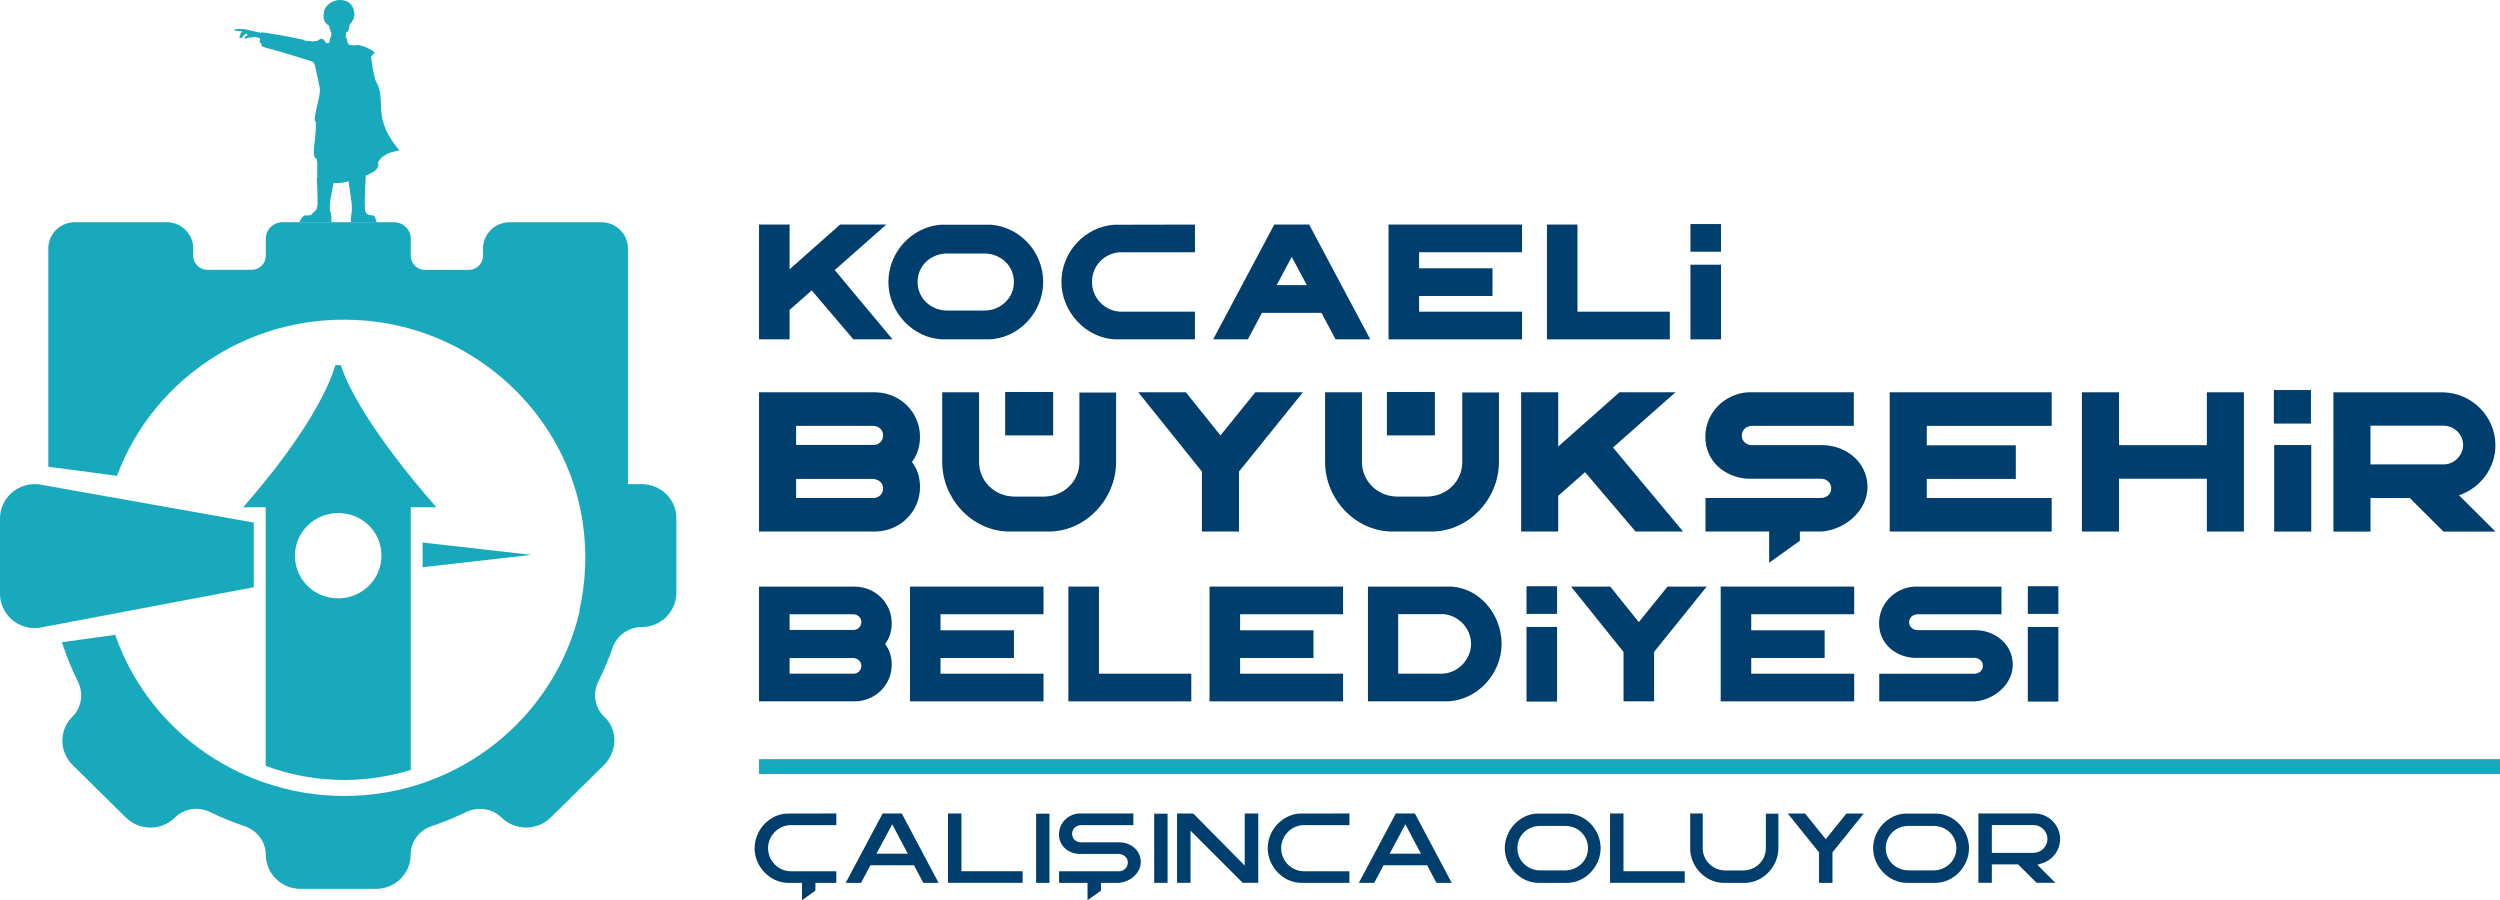 <svg xmlns="http://www.w3.org/2000/svg" id="b" viewBox="0 0 717.39 258.32"><defs><style>.d{fill:#003e6e;}.e{fill:#19a9bd;}</style></defs><g id="c"><rect class="e" x="217.81" y="217.83" width="499.58" height="4.27"></rect><path class="d" d="M216.53,243.37c0,5.28,4.35,9.88,9.51,9.97h4.1v4.98l3.85-2.75v-2.23h5.99v-3.32h-12.99c-3.63,0-6.59-2.98-6.59-6.65,0-3.46,2.82-6.45,6.28-6.59h13.31v-3.35c-1.41,0-14.11.03-14.34.03-4.98.31-9.1,4.77-9.1,9.91"></path><path class="d" d="M251.52,244.96l4.5-8.43,4.47,8.43h-8.96ZM253.28,233.43l-10.6,19.91h4.41l2.68-5.05h12.5l2.68,5.05h4.38l-10.57-19.91h-5.47Z"></path><polygon class="d" points="275.89 233.43 272.03 233.43 272.03 253.33 293.45 253.33 293.45 250.01 275.89 250.01 275.89 233.43"></polygon><rect class="d" x="297.32" y="233.49" width="3.83" height="19.85"></rect><path class="d" d="M321.36,241.72h-11.15c-1.47,0-2.56-1.08-2.56-2.47s1.07-2.38,2.48-2.47h15.09v-3.35h-15.64c-3.2.23-5.7,2.81-5.7,6.02,0,3.04,2.36,5.37,5.67,5.6h11.55c1.47.09,2.54,1.11,2.54,2.47s-1.12,2.5-2.59,2.5h-17.14v3.32h8.16v4.98l3.86-2.75v-2.23h5.15c2.99-.23,6.28-2.64,6.28-5.99,0-3.15-2.62-5.54-5.99-5.62"></path><rect class="d" x="331.21" y="233.49" width="3.83" height="19.85"></rect><polygon class="d" points="357.18 248.39 342.43 233.46 337.77 233.43 337.77 253.33 341.63 253.33 341.63 238.37 356.6 253.33 361.07 253.33 361.07 233.43 357.18 233.43 357.18 248.39"></polygon><path class="d" d="M363.78,243.37c0,5.28,4.35,9.88,9.5,9.97h13.94v-3.32h-12.99c-3.63,0-6.59-2.98-6.59-6.65,0-3.46,2.82-6.45,6.28-6.59h13.31v-3.35c-1.41,0-14.11.03-14.34.03-4.98.31-9.1,4.77-9.1,9.91"></path><path class="d" d="M398.78,244.96l4.5-8.43,4.46,8.43h-8.96ZM400.53,233.43l-10.6,19.91h4.41l2.68-5.05h12.5l2.68,5.05h4.38l-10.57-19.91h-5.47Z"></path><path class="d" d="M449.08,249.76h-7.09c-3.69,0-6.56-2.81-6.56-6.36s2.68-6.25,6.25-6.39h7.75c3.57.14,6.25,2.9,6.25,6.39s-2.88,6.36-6.59,6.36M450.18,233.46h-9.27c-4.98.31-9.1,4.77-9.1,9.94s4.35,9.85,9.5,9.94h8.49c5.16-.09,9.51-4.72,9.51-9.94s-4.09-9.63-9.13-9.94Z"></path><polygon class="d" points="465.87 233.43 462.01 233.43 462.01 253.33 483.44 253.33 483.44 250.01 465.87 250.01 465.87 233.43"></polygon><path class="d" d="M506.72,243.4c0,3.55-2.91,6.39-6.59,6.39h-4.93c-3.68,0-6.59-2.84-6.59-6.39v-9.97h-3.6v10.45c.23,5.08,4.52,9.37,9.47,9.46h6.39c5.07-.09,9.45-4.71,9.45-9.94v-9.91h-3.6v9.91Z"></path><polygon class="d" points="523.91 240.81 517.98 233.45 513.02 233.45 521.98 244.59 521.98 253.34 525.84 253.34 525.84 244.59 534.8 233.45 529.84 233.45 523.91 240.81"></polygon><path class="d" d="M554.79,249.76h-7.09c-3.68,0-6.56-2.81-6.56-6.36s2.68-6.25,6.25-6.39h7.75c3.57.14,6.25,2.9,6.25,6.39s-2.88,6.36-6.59,6.36M555.89,233.46h-9.28c-4.98.31-9.1,4.77-9.1,9.94s4.35,9.85,9.51,9.94h8.49c5.16-.09,9.51-4.72,9.51-9.94s-4.09-9.63-9.13-9.94Z"></path><path class="d" d="M583.47,244.73h-11.9v-7.98h11.9c2.22,0,4.06,1.79,4.06,3.98s-1.82,4-4.06,4M586.12,247.68c3.03-1,5.04-3.81,5.04-6.93,0-3.95-3.25-7.24-7.26-7.33h-16.19v19.91h3.86v-5.28h7.55l5.3,5.28h5.38l-5.18-5.17,1.5-.48Z"></path><polygon class="d" points="226.58 88.92 232.92 83.33 244.88 97.38 256.12 97.38 239.54 77.5 254.32 64.44 241.07 64.44 226.58 77.27 226.58 64.44 217.81 64.44 217.81 97.38 226.58 97.38 226.58 88.92"></polygon><path class="d" d="M271.37,72.75h11.53c4.48.24,8.05,3.62,8.05,8.18s-3.76,8.18-8.48,8.18h-10.68c-4.72,0-8.48-3.57-8.48-8.18s3.57-7.94,8.06-8.18M270.7,97.38h12.87c8.77-.14,15.78-7.8,15.78-16.45s-6.67-15.84-15.11-16.45h-14.2c-8.44.61-15.11,7.9-15.11,16.45s7,16.3,15.77,16.45Z"></path><path class="d" d="M320.35,97.38h22.54v-7.94h-21.06c-4.72,0-8.48-3.9-8.48-8.55s3.57-8.27,8.06-8.51h21.49v-7.94c-5.86,0-22.68.05-23.21.05-8.44.61-15.11,7.9-15.11,16.4s7,16.35,15.77,16.49"></path><path class="d" d="M370.67,73.7l4.34,8.13h-8.67l4.34-8.13ZM362.14,89.77h17.06l4.05,7.61h9.96l-17.54-32.94h-10.01l-17.54,32.94h9.96l4.05-7.61Z"></path><polygon class="d" points="436.76 89.44 407.22 89.44 407.22 84.93 428.28 84.93 428.28 76.99 407.22 76.99 407.22 72.38 436.76 72.38 436.76 64.44 398.45 64.44 398.45 97.38 436.76 97.38 436.76 89.44"></polygon><polygon class="d" points="479.17 89.44 452.67 89.44 452.67 64.44 443.91 64.44 443.91 97.38 479.17 97.38 479.17 89.44"></polygon><path class="d" d="M244.88,180.77h-18.3v-4.51h18.3c1.29.05,2.29.99,2.29,2.26s-1,2.25-2.29,2.25M244.88,193.32h-18.3v-4.51h18.3c1.29.14,2.29.99,2.29,2.26s-1,2.26-2.29,2.26ZM245.4,168.32h-27.59v32.94h27.59c5.86-.14,10.49-4.75,10.49-10.52,0-2.3-.62-4.28-1.91-5.92,1.29-1.74,1.91-3.71,1.91-5.97,0-5.78-4.62-10.39-10.49-10.52Z"></path><polygon class="d" points="261.12 201.26 299.44 201.26 299.44 193.32 269.89 193.32 269.89 188.81 290.95 188.81 290.95 180.87 269.89 180.87 269.89 176.26 299.44 176.26 299.44 168.32 261.12 168.32 261.12 201.26"></polygon><polygon class="d" points="315.35 168.32 306.58 168.32 306.58 201.26 341.85 201.26 341.85 193.32 315.35 193.32 315.35 168.32"></polygon><polygon class="d" points="347.08 201.26 385.4 201.26 385.4 193.32 355.85 193.32 355.85 188.81 376.91 188.81 376.91 180.87 355.85 180.87 355.85 176.26 385.4 176.26 385.4 168.32 347.08 168.32 347.08 201.26"></polygon><path class="d" d="M413.6,193.32h-12.39v-17.1h12.82c4.43.23,8.1,4.09,8.1,8.55s-3.81,8.55-8.53,8.55M415.75,168.32h-23.21v32.94h22.54c8.77-.14,15.82-7.89,15.82-16.49s-6.62-16.45-15.15-16.45Z"></path><polygon class="d" points="470.26 178.52 462.07 168.32 450.82 168.32 465.88 187.07 465.88 201.26 474.65 201.26 474.65 187.07 489.75 168.32 478.51 168.32 470.26 178.52"></polygon><polygon class="d" points="493.76 201.26 532.07 201.26 532.07 193.32 502.53 193.32 502.53 188.81 523.59 188.81 523.59 180.87 502.53 180.87 502.53 176.26 532.07 176.26 532.07 168.32 493.76 168.32 493.76 201.26"></polygon><path class="d" d="M567.09,180.82h-16.82c-1.33,0-2.43-.94-2.43-2.25s1.05-2.26,2.34-2.3h24.16v-7.94h-25.07c-5.57.38-10.06,4.89-10.06,10.53s4.39,9.54,9.96,9.91h17.49c1.29.05,2.34.99,2.34,2.26,0,1.36-1.1,2.3-2.43,2.3h-27.31v7.94h27.4c5.53-.38,10.92-4.89,10.92-10.53s-4.77-9.77-10.49-9.91"></path><rect class="d" x="485.08" y="75.96" width="8.77" height="21.42"></rect><rect class="d" x="485.08" y="64.29" width="8.77" height="7.94"></rect><path class="d" d="M250.65,127.68h-22.2v-5.47h22.2c1.56.05,2.77,1.2,2.77,2.74s-1.22,2.74-2.77,2.74M250.65,142.9h-22.2v-5.47h22.2c1.56.17,2.77,1.2,2.77,2.74s-1.22,2.74-2.77,2.74ZM261.69,132.58c1.56-2.11,2.31-4.5,2.31-7.24,0-7.01-5.61-12.6-12.72-12.77h-33.47v39.96h33.47c7.11-.17,12.72-5.76,12.72-12.77,0-2.79-.75-5.19-2.31-7.18Z"></path><path class="d" d="M320.26,132.58v-19.95h-10.52v19.95c0,5.59-4.57,9.92-10.23,9.92h-8.33c-5.66,0-10.23-4.33-10.23-9.92v-20.01h-10.58v20.01c0,10.49,8.5,19.78,19.08,19.95h11.74c10.58-.17,19.08-9.46,19.08-19.95"></path><polygon class="d" points="355.54 152.53 355.54 135.32 373.87 112.57 360.23 112.57 350.22 124.94 340.28 112.57 326.64 112.57 344.9 135.32 344.9 152.53 355.54 152.53"></polygon><path class="d" d="M411.05,152.53c10.58-.17,19.08-9.46,19.08-19.95v-19.95h-10.52v19.95c0,5.59-4.57,9.92-10.23,9.92h-8.33c-5.67,0-10.23-4.33-10.23-9.92v-20.01h-10.58v20.01c0,10.49,8.5,19.78,19.08,19.95h11.73Z"></path><polygon class="d" points="469.34 152.53 482.98 152.53 462.86 128.42 480.79 112.57 464.71 112.57 447.14 128.13 447.14 112.57 436.5 112.57 436.5 152.53 447.14 152.53 447.14 142.27 454.83 135.49 469.34 152.53"></polygon><path class="d" d="M523.17,127.74h-20.41c-1.62,0-2.95-1.14-2.95-2.74s1.27-2.74,2.84-2.79h29.31v-9.64h-30.41c-6.77.46-12.2,5.93-12.2,12.77s5.32,11.57,12.08,12.03h21.22c1.56.06,2.83,1.2,2.83,2.74,0,1.65-1.33,2.79-2.95,2.79h-33.13v9.63h18.27v8.96l8.81-6.32v-2.64h6.17c6.71-.46,13.24-5.93,13.24-12.77s-5.78-11.86-12.72-12.03"></path><polygon class="d" points="588.74 142.9 552.9 142.9 552.9 137.43 578.45 137.43 578.45 127.79 552.9 127.79 552.9 122.21 588.74 122.21 588.74 112.57 542.26 112.57 542.26 152.53 588.74 152.53 588.74 142.9"></polygon><polygon class="d" points="633.27 127.74 608.06 127.74 608.06 112.57 597.42 112.57 597.42 152.53 608.06 152.53 608.06 137.37 633.27 137.37 633.27 152.53 643.9 152.53 643.9 112.57 633.27 112.57 633.27 127.74"></polygon><rect class="d" x="652.59" y="127.71" width="10.64" height="24.83"></rect><path class="d" d="M701.21,133.26h-20.99v-11.11h20.87c3.23,0,5.72,2.56,5.72,5.53s-2.54,5.59-5.61,5.59M716.07,127.74c0-8.21-6.71-14.99-15.03-15.16h-31.45v39.96h10.64v-9.63h11.27l9.66,9.63h14.92l-10.46-10.43c6.07-1.99,10.46-7.75,10.46-14.36Z"></path><rect class="d" x="288.44" y="112.48" width="13.77" height="12.46"></rect><rect class="d" x="397.98" y="112.48" width="13.77" height="12.46"></rect><rect class="d" x="652.5" y="111.92" width="10.64" height="9.63"></rect><rect class="d" x="438.04" y="179.9" width="8.77" height="21.42"></rect><rect class="d" x="438.04" y="168.22" width="8.77" height="7.94"></rect><rect class="d" x="581.89" y="179.9" width="8.77" height="21.42"></rect><rect class="d" x="581.89" y="168.22" width="8.77" height="7.94"></rect><polygon class="e" points="152.47 159.22 121.27 155.68 121.27 162.76 152.47 159.22"></polygon><path class="e" d="M109.14,156.66c2.01,8.92-5.88,16.7-14.93,14.72-4.56-.99-8.24-4.62-9.25-9.12-2.01-8.92,5.88-16.7,14.93-14.72,4.56,1,8.24,4.62,9.25,9.12M96.24,104.76c-1.47,5.04-6.86,18.37-26.47,40.8h6.47v74.22c7.02,2.58,14.6,4.04,22.54,4.04,6.65,0,13.05-1.04,19.09-2.88v-75.37h7.34c-19.61-22.44-25.92-35.76-27.4-40.8h-1.57Z"></path><path class="e" d="M82.36,63.76h-1.29c-2.65,0-4.79,2.12-4.79,4.72v4.91c0,2.23-1.83,4.04-4.09,4.04h-12.65c-2.26,0-4.09-1.81-4.09-4.04v-2.1c0-4.16-3.42-7.53-7.64-7.53h-26.31c-4.22,0-7.64,3.37-7.64,7.53v62.64l19.71,2.61c10.44-28.08,39.05-47.53,71.79-44.5,31.45,2.91,57.32,27.07,61.86,57.9,1.3,8.81.85,17.36-1,25.37h.12c-7.03,30.4-34.6,53.1-67.56,53.1-7.9,0-15.47-1.32-22.54-3.72-20.24-6.82-36.26-22.56-43.18-42.52l-15.3,2.12c1.25,3.88,2.79,7.64,4.58,11.24,1.67,3.35,1.14,7.44-1.53,10.08-3.88,3.84-3.88,10.05.01,13.89l15.31,15.1c3.89,3.84,10.2,3.84,14.09,0h0c2.66-2.63,6.69-3.22,10.06-1.58,3.19,1.55,6.49,2.91,9.9,4.05,3.56,1.2,6.09,4.47,6.09,8.17,0,5.43,4.47,9.83,9.98,9.83h21.62c5.51,0,9.98-4.41,9.98-9.84h0c0-3.72,2.43-6.97,6-8.16,3.38-1.13,6.66-2.48,9.83-4.02,3.4-1.65,7.54-1.1,10.22,1.53,3.91,3.84,10.23,3.84,14.14,0l15.26-15.04c3.85-3.79,4.1-10.1.16-13.8-2.82-2.65-3.46-6.76-1.75-10.18,1.55-3.11,2.9-6.32,4.05-9.64,1.22-3.54,4.61-6,8.4-6,5.49,0,9.93-4.4,9.93-9.81v-21.38c0-5.42-4.45-9.81-9.95-9.81h-3.95v-67.62c0-4.16-3.42-7.53-7.64-7.53h-26.3c-4.22,0-7.64,3.37-7.64,7.53v2.1c0,2.23-1.83,4.04-4.09,4.04h-12.56c-2.26,0-4.09-1.81-4.09-4.04v-4.91c0-2.61-2.15-4.72-4.79-4.72h-30.71Z"></path><path class="e" d="M72.82,149.96l-61.67-10.98c-5.94-.67-11.15,3.91-11.15,9.8v21.59c0,5.9,5.21,10.48,11.15,9.8l61.67-11.67v-18.54Z"></path><path class="e" d="M114.56,43.17c.29-.04-4.35-4.28-5.08-10.51-.3-2.57.09-6.55-1.41-8.91-.83-1.29-1.6-7.41-1.6-7.41,0,0,.75-1.02.98-1.1.58-.21-2.91-2.27-4.82-2.33-.47.02-.92.12-.92.12,0,0-1.23-.08-1.51-.22-.28-.14-.39-.47-.45-.6-.09-.2-.23-.83-.23-1.04s-.28-.31-.28-.31c0,0-.02-.49-.01-.74,0-.32.06-.63.08-.77.3-.21.41-.19.61-.49.33-.48.37-1.74.37-1.74.68-.72,1.41-1.77,1.4-2.97-.01-1.54-.73-3.83-3.56-4.12-2.76-.28-4.82,1.61-5.14,3.19-.25,1.23-.2,2.35.36,3.22.34.53,1.08.96,1.08.96,0,0,.12.67.22,1,.12.4.45.92.44,1.17-.01.25-.12,1.16-.12,1.16,0,0-.18,0-.23.16-.05.17-.34,1.47-.34,1.47,0,0-.78,0-.89-.08-.11-.08-.46-1.22-1.46-1.13-.2.02-1.13.68-1.26.69-.05,0-.64-.17-.71,0-.03.18-.74-.03-.9-.05-.27-.05-1.05-.08-1.39-.08-.35,0-.85-.4-1.04-.38-.19.02-4.36-.9-4.89-1-.53-.09-6.45-1.09-6.77-1.05-.19.02-.1.18-.23.13h0c-.2-.07-1.8-.41-2.02-.46-.23-.04-1.37-.26-1.77-.37-.14-.04-.46-.19-.62-.19-.07,0-1.17-.02-1.67-.08-.12-.02-.31.01-.89.05-.2.01-.46.03-.54.05-.19.04-.12.41.29.43.65.02.95.03,1.23.05.15,0,.57.13.57.13,0,0-.19.31-.4.6-.11.47-.48,1.14-.28,1.27.54.32.99-.51,1.36-.87.08-.08.24-.26.41-.28.05,0,.27-.02.3,0,.16.15.26.3.19.36-.32.22-.39.26-.67.44-.15.1-.22.43-.16.5.11.14.4,0,.62-.07.56-.18,1.02-.25,1.43-.25.59,0,.84-.18.98-.15.3.05,1.26.38,1.39.43-.02.24-.1.97-.08,1.3.21.11.45.17.45.17,0,0,.03.38.07.65.04.27,1.53.68,2.28.86,1.72.41,11.64,3.41,12.01,3.58.36.17.75.15,1.05,1.33.45,1.79,1.42,6.45,1.41,6.64-.03.73-.02.44-.05,1.11-.06,1.34-1.89,7.64-1.35,7.99.8.52-.52,7.9-.32,9.47.21,1.68.42,1.2.79,1.4-.11.63.17.59.17.97,0,1.65-.06,4.09.04,4.42,0,0-.16.07-.15.41,0,.19.29,6.4.18,7.47-.12,1.07-.51,1.56-.51,1.56,0,0-.22.18-.53.52-1.08,1.18-1.04.89-2.66.98-.65.04-1.07,1.23-1.07,1.23h-.25l-.07.72h9.12c0-.89-.14-2.51-.14-2.51,0,0-.14-.38-.27-.72-.13-.35-.04-.74-.09-1.65-.05-.91,1.08-6.34,1.08-6.39,0-.05.87.17,2.32-.06,1.21-.2,1.98-.42,1.96-.5.14.85.66,4.79.83,5.82.2,1.2.14,2.14.13,2.59-.01.45-.08.9-.17,1.33-.08.36-.1,1.52-.09,2.11h7.3l-.03-.72-.16-.08s-.05-.34-.2-.63c-.18-.33-.31-.59-.85-.59-1.44,0-1.85-.82-1.94-1.22-.09-.41-.14-1.38-.14-2.81s.27-7.34.27-7.34c0,0,1.54-.74,2.01-.99,1.52-.81,1.94-2.44,1.46-2.54.25-.73,1.19-3,6.16-3.67"></path></g></svg>